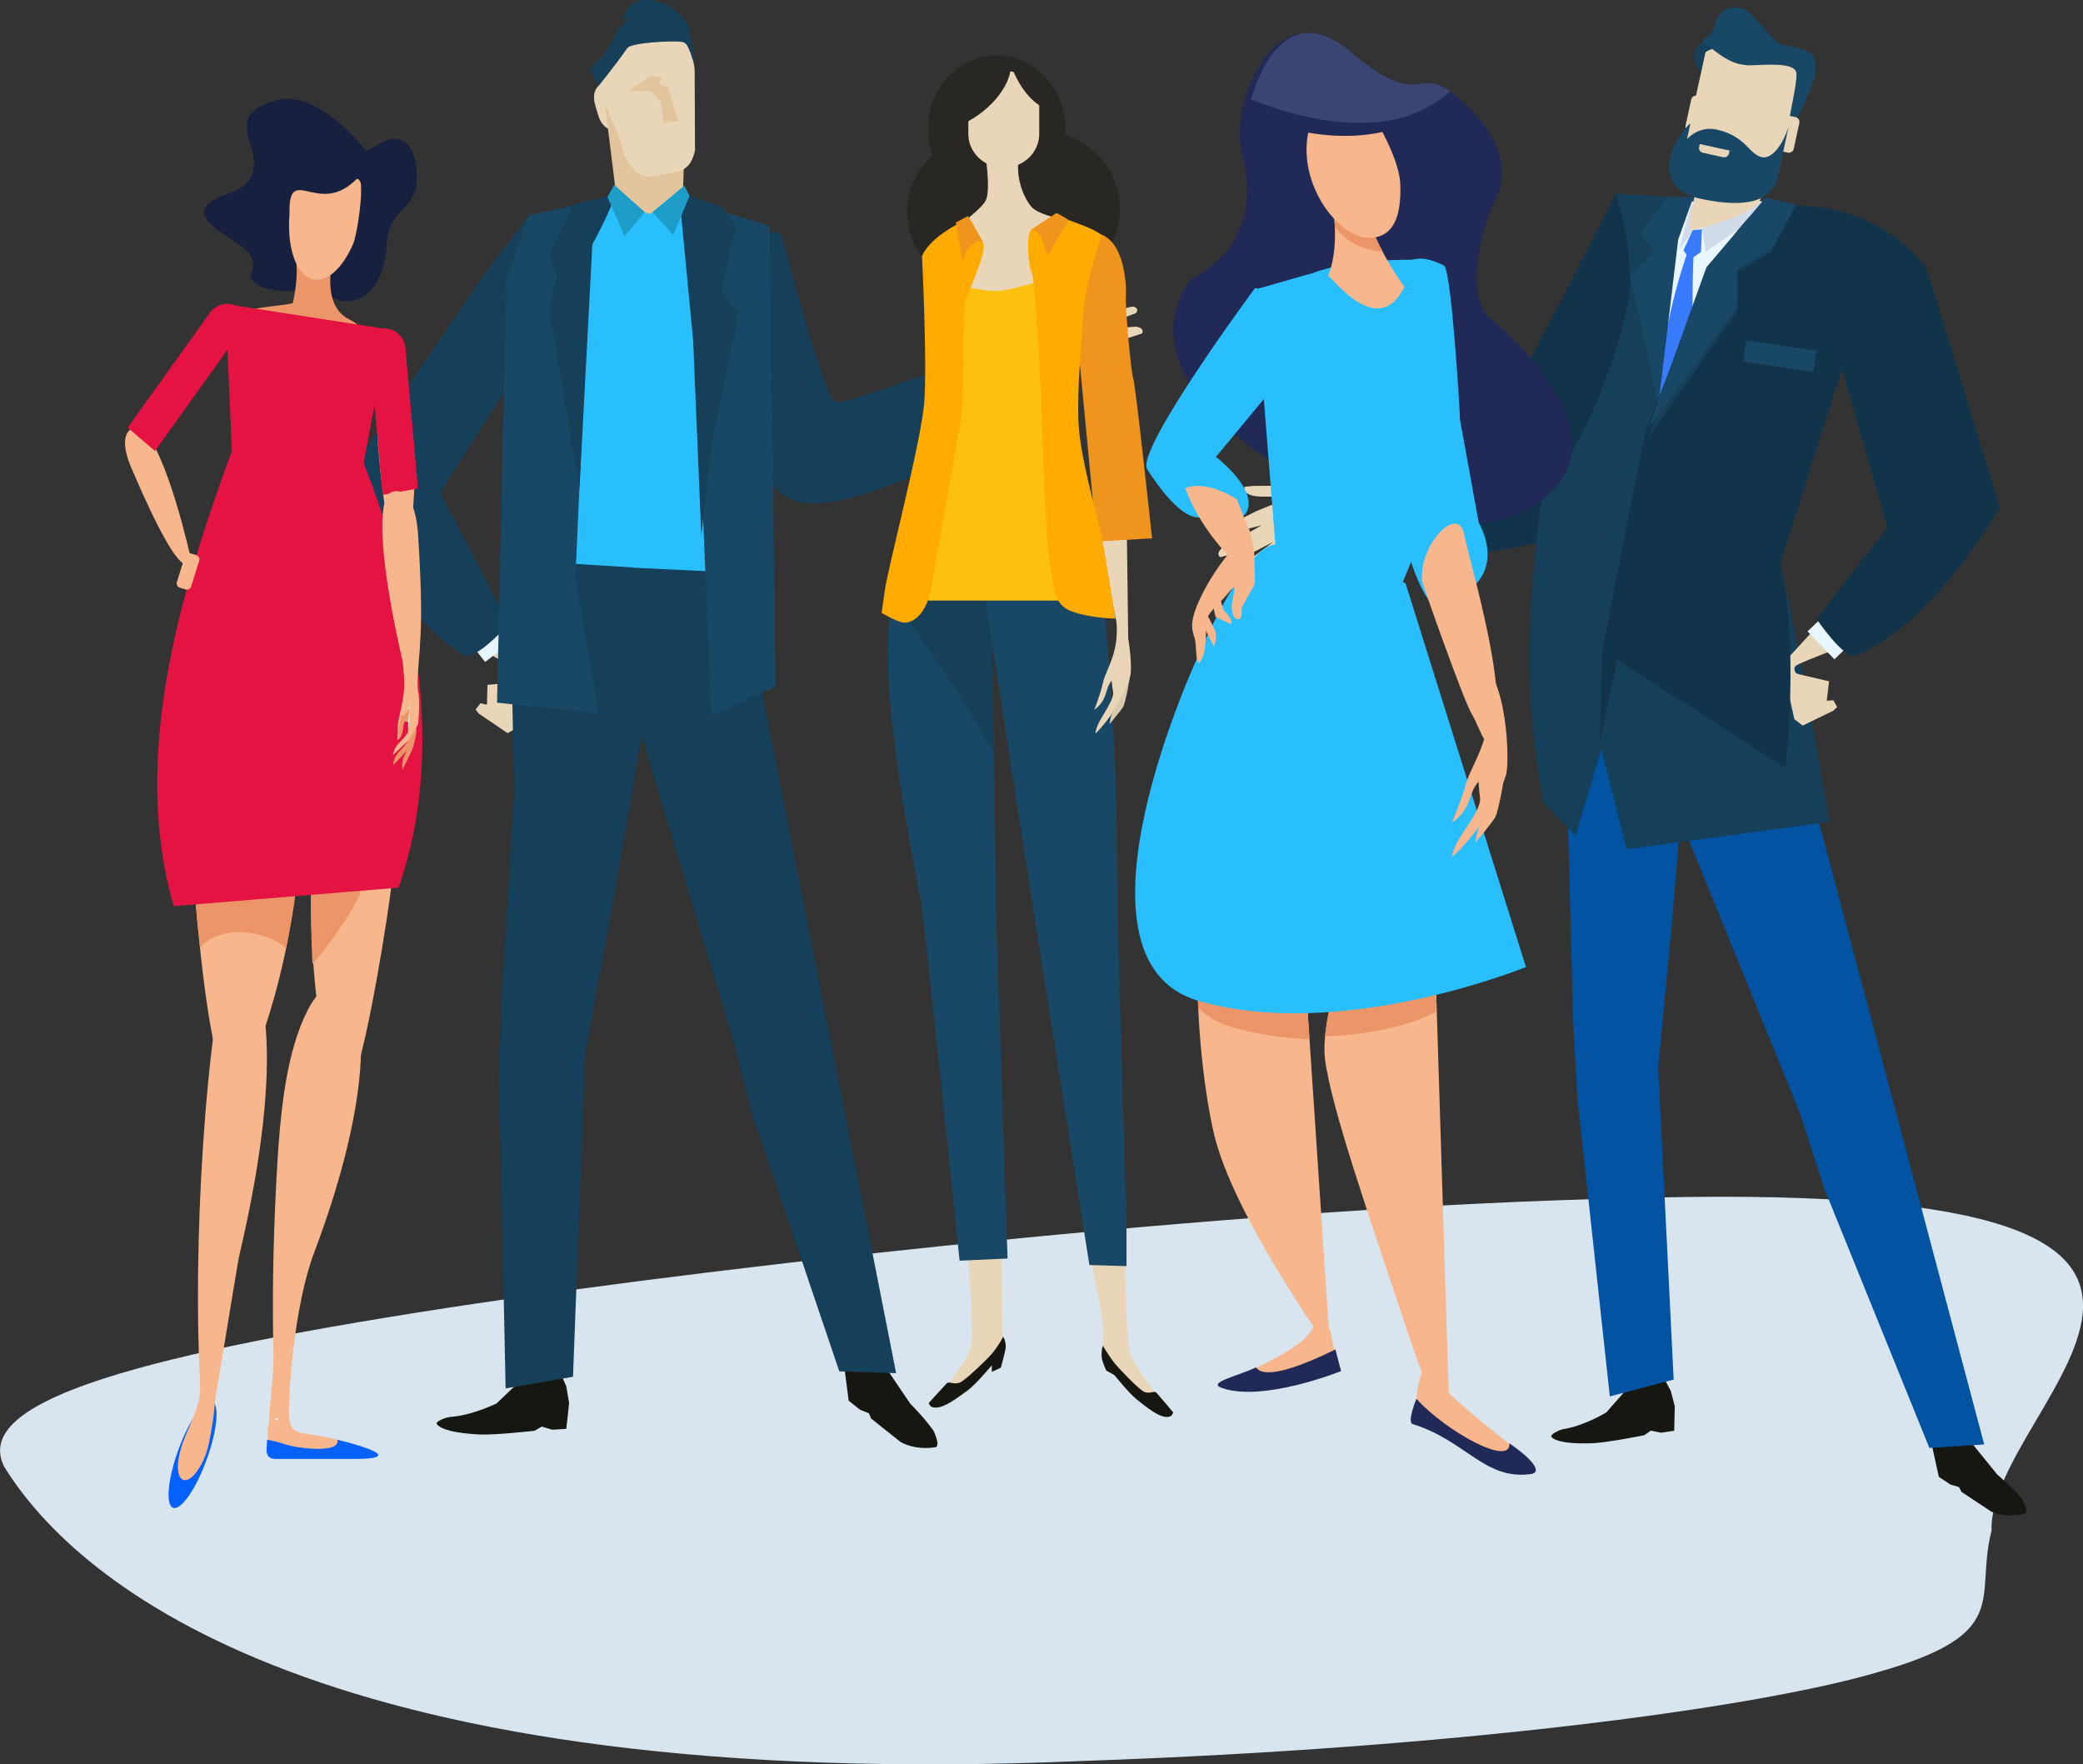 <svg width="1117.2" height="946.2" xml:space="preserve" xmlns="http://www.w3.org/2000/svg"><rect width="100%" height="100%" fill="#333333" stroke="none"/><style>.st4{fill:#e9d6b8}.st5{fill:#e7f5fe}.st6{fill:#163f59}.st7{fill:#e2c59c}.st8{fill:#161711}.st9{fill:#29bfff}.st10{fill:#194866}.st11{fill:#1f9dc9}.st12{fill:#0253a2}.st13{fill:#fff}.st14{fill:#12344a}.st16{fill:#387bff}.st17{fill:#d1dbea}.st18{fill:#f7b68b}.st19{fill:#212957}.st20{fill:#ec9568}.st23{fill:#e41342}.st24{fill:#0561fc}.st26{fill:#282723}.st27{fill:#ef941d}.st30{fill:#ffab01}</style><path d="M1068.16 820.87c-2.13-70.37 198.91-190.57-197.95-178.15-187.17 4.1-460.58 32.87-630.61 58.74C61.18 728.94-13.83 753.51 2.12 786.38c39.57 64.41 173.51 175.69 580.32 157.97 198.6-6.9 359.11-28.26 424.74-47.55 73.24-20.8 51.57-39.55 60.98-75.93z" fill="#d8e5ef"/><path class="st4" d="m272.26 393.19-15.43-10.43-1.75-2.17 2.57-3.42 3.52.75.28-10.62 17.24-1.55 9.06-3.34-10.5 27.97"/><path class="st4" d="m235.02 284.67 52.52 76.44s-3.02 10.23-7.25 4.29c-.52-.7 2.51-2.56-.89-4.82-13.75-9.1-46.54-24.12-58.04-37.31-15.11-17.34-25.22-37.08-25.22-37.08z"/><path class="st5" d="m260.2 355.03 16.62-13-14.33-18.3-16.61 13z"/><path class="st6" d="m285.25 187.32-49.24 76.73 36.94 70.58s-18.23 20.22-24.11 16.72c-40.7-24.24-66.12-91.17-66.12-91.17l78.12-114.51 22.98-30.15c29.01-3.63 10.15 80.07 1.43 71.8z"/><path class="st4" d="M479.71 215.48s30.98-5.77 76.39-31.21c15.33-8.58 4.97 3.11-2.81 18.25-7.77 15.15-47.31 26.83-82.56 32.59-31.11 5.08 8.98-19.63 8.98-19.63z"/><path class="st4" d="M549.85 193.17s1.43-18.84 5.62-22.09c4.19-3.24 20.24-14.06 20.24-14.06l4.33-2.4s4.89 3.47-5.97 10.62c-10.86 7.16-3.9 6.63-3.9 6.63l12-2.63 14.88-2.06 6.54-1.79s3.64-1.3 4.72-.85c3.13 1.34.9 3.42.9 3.42l-24.95 9.22 24.9-2.01s3.2.3 3.59 2.03c.36 1.63-.67 1.78-.67 1.78l-27.98 9.24 12.88.48s3.13.39 3.59 2.04c.5 1.82.68 2.29.68 2.29l-50.21 5.37z"/><path class="st5" d="m542.02 215.92 15.75-10.1-12.53-19.58-15.77 10.1z"/><path class="st6" d="M368.49 125.6s-7.82 12.24 20.12 84.25c15.6 40.24 25.36 58.2 44.34 60.06 32.5 3.17 118.08-43.99 118.08-43.99l-13.9-39.8s-80.6 29.77-88.34 29.91c-4.86.09-17.71-45.31-30.03-91.28 0 .01-45.63-1.55-50.27.85z"/><path class="st4" d="M333.09 58.64c1.46 4.92-.08 9.7-3.42 10.69-3.35 1-7.24-2.19-8.7-7.11l-1.84-6.19c-1.44-4.91.08-9.7 3.43-10.7 3.34-.98 7.23 2.19 8.69 7.12z"/><path class="st7" d="M366.26 103.81c-.36 8.99-4.82 16.95-9.87 17.56-4.8.21-9.61.42-14.41.64-5.08-.16-10.23-7.71-11.38-16.63-1.83-14.71-3.66-29.42-5.5-44.14-1.17-8.82 1.49-26.74 8.93-32.34 6.8-4.98 14.84-5.33 22.06-.97 7.9 4.9 12.15 22.54 11.75 31.42-.52 14.82-1.05 29.65-1.58 44.46z"/><path class="st4" d="M372.75 80.69c-1.94 8.44-5.29 10.6-11.34 11.78-5.78.83-7.17 1.48-12.96 2.31-6.13.56-12.75-7.31-14.51-14.68-2.84-12.18-9.96-21.97-12.78-34.13-1.8-7.3 1.06-14.03 9.78-19.75 7.99-5.14 17.28-15.31 26.15-12.61 9.73 3.08 15.6 17.38 15.49 24.95 0 12.58.18 29.54.17 42.13z"/><path class="st6" d="m316.25 36.56 4.91 9.4s9.01-11.13 15.32-20.19c2-2.86 23.66-4.06 29.08-3.33 3.94.53 4.62 5.53 5.64 8.4 3.69 10.29-2.15-17.5-2.15-17.5S361.12.49 347.3.01c-7.64-.28-10.98 4.31-13.62 10.17-.61 1.37 8.29-2.56 6.71-2.69-.4-.03-8.96 8.19-9.21 8.8-1.22 3.03-2.56 6.1-4.39 8.8-6.92 10.22-10.54 11.47-10.54 11.47z"/><path class="st7" d="m348.92 40.86 6.01.57-1.45 3.72 4.82 1.57 5.47 18.17-7.81.92-1.71-11.19-5.01-5.44-12.09-.58z"/><path class="st8" d="m453.1 715.47-.04 19.42 2.12 16.3 6.12 4.87 4.75 1.9 1.17 2.81 15.86 12.63c4.35 2.37 10.69 3.96 18.61 2.77 2.69-.4-.36-7.93-1.19-9.11-4.74-6.72-12.29-14.26-12.29-14.26l-11.71-17.31-13.08-21.53zM300.19 735.47l3.54 8.09 1.52 8.9-1.52 13.83-7.57.47-5.56-1.69-3.93 2.27s-21.56 2.41-29.56 1.98c-13.25-.68-20.37-2.67-22.75-5.44-1.32-1.55 5.06-3.83 7.13-3.97 11.89-.79 24.86-7.26 24.86-7.26l10.61-10.11 2.53-7.57z"/><path class="st9" d="m409.89 124.92-45.73-19.6-15.51 9.39-28.04-7.21s-32.67 19.6-35.94 19.6c-3.28 0 1.08 182.94 1.08 182.94l82.76 26.14 31.58-20.69z"/><path class="st6" d="m396.08 307.16 84.54 429.26-30.48-.96-46.85-138.41-10.67-41.41-49.33-163.78-12.47-87.81z"/><path class="st6" d="m307.33 738.37 6.56-173.59 14.45-78.55 18.65-107.89-7.47-73.98-66.33-4.19 2.62 124.38-6.77 111.43-1.33 42.08 3.47 166.54z"/><path class="st10" d="m381.46 384.04-9.69-236.4-6.53-41.18 47.64 14.8 3.04 246.98zM329.31 105.32l-12.7 24.31-8 180.45 12.42 72.49-54.45-5.71 5.01-226.93 12.23-34.41z"/><path class="st6" d="m381.57 239.26 14.17-70.78-8.72-13.07 7.62-33.77-7.62-10.87-22.86-7.63 7.61 79.48 4.36 104.54zM329.21 104.69c1.08 3.27-11.51 26.41-11.51 26.41l-6.91 131.03-16.33-96.92 4.36-17.41-4.36-10.89 13.56-27.56z"/><path class="st11" d="m350.01 113.7 11.11 12.48 8.68-21.09-2.77-5.54zM329.41 99.14l16.38 14.6-10.82 12.98-9.13-21.04z"/><path class="st8" d="m1034.96 758.47 1.57 18.35 3.36 15.24 6.18 4.09 4.65 1.4 1.34 2.58 16.02 10.6c4.32 1.9 10.44 2.87 17.82 1.09 2.51-.61-1-7.47-1.88-8.51-5.04-5.97-12.78-12.46-12.78-12.46l-12.49-15.4-14.14-19.27zM892.06 738.47l4.01 7.36 2.17 8.29-.29 13.2-7.12 1.05-5.4-1.13-3.51 2.47s-20.19 4.04-27.77 4.31c-12.59.43-19.48-.83-21.95-3.27-1.38-1.36 4.47-4.03 6.4-4.32 11.16-1.74 22.91-8.92 22.91-8.92l9.18-10.43 1.77-7.36z"/><path class="st12" d="m948.46 338.87 115.75 435.79-29.41 1.87-56.17-138.64-13.6-41.81-66.78-164.03-12.86-90.22z"/><path class="st12" d="m897.66 739.87-8.31-167.53 7.3-76.78 8.87-105.36-13.42-70.54-45.98 7.37-5.18 113.62 2.85 107.75 2.26 40.61 17.36 159.9z"/><path class="st4" d="M778.46 254.36s-23.96 12.65-75.01 17.39c-17.24 1.59-2.31 5.29 12.47 13.22 14.77 7.94 52.53-2.43 82-21.62 12.32-8.01-19.46-8.99-19.46-8.99z"/><path class="st4" d="M713.5 275.46s-11.68-14.48-16.9-14.76c-5.2-.3-24.28-.11-24.28-.11l-4.84.47s-2.03 5.54 10.77 5.28c12.82-.27 6.88 3.19 6.88 3.19l-11.2 4.56-13.22 6.64-6.3 2.19s-3.68.98-4.32 1.96c-1.79 2.83 1.19 3.28 1.19 3.28l25.38-6.46-21.31 12.28s-2.42 2.03-1.77 3.65c.61 1.52 1.52 1.07 1.52 1.07l27.87-8.13-10.18 7.59s-2.33 2.06-1.77 3.66c.6 1.74.72 2.24.72 2.24l43.73-23.69z"/><path class="st13" d="m732.56 289.55-18.43.61-.75-22.88 18.43-.62z"/><path class="st4" d="m677.81 286.31-14.42 9.53s-3.49 1.77-4.51 3.61c-1.18 2.11.74 3.3.74 3.3l23.34-12.18z"/><path class="st14" d="M856.16 278.02c-24.6 20.72-125.33 24.68-125.33 24.68l-10.96-40.06s69.47-10.58 79.87-28.27c2.43-4.15 70.77 31.55 56.42 43.65z"/><path class="st6" d="m827.96 430.56 17.08 17.69 13.85-46.44 13.61 53.64 108.76-14.66s-16.1-94.69-26.41-138.57l34.91-110.18s29.71-77.66-18.79-81.36c-48.49-3.68-104.43-6.77-104.43-6.77s-68.12 184.48-38.58 326.65z"/><path d="m898.26 108.22-8.03 103.44 53.72-82.38.94-21.37z" fill="#e9f6ff"/><path class="st4" d="m966.86 389.14 16.49-8.03 2.01-1.88-2.03-3.68-3.55.24 1.21-10.39-16.6-3.91-8.37-4.5 6.37 28.72"/><path class="st4" d="m1018.16 288.47-61.8 67.28s1.52 10.38 6.47 5.19c.59-.61-2.09-2.84 1.54-4.58 14.66-6.98 48.73-17.08 61.76-28.36 17.14-14.82 29.72-32.67 29.72-32.67z"/><path class="st5" d="m983.86 353.6-14.4-14.98 16.51-15.86 14.39 14.97z"/><path class="st16" d="M909.06 124.92S874.91 202.69 896 282.15c1.67 6.25 9.76 9.95 9.76 9.95l9.39-10.26s-11.09-91.37-6.09-156.92z"/><path class="st17" d="m912.76 121.65 2.07 13.39 29.89-20.51.23-6.61zM907.66 107.24l-6.86 26.1 6.81-8.94z"/><path class="st14" d="m985.56 189.48 26.74 93.35-38 49.11s14.97 22.25 21.2 19.64c43.04-18.01 77.1-79.77 77.1-79.77l-38.94-126.82s-16.27-27.11-55.48-33.63c-28.42-4.7 5.51 70.38 7.38 78.12z"/><path class="st4" d="M949.46 91.08c-1.32 4.96-3.6 12.65-5.88 17.09-3.56 6.92-31.5 14.52-35.77 15.3-4.29.78 2.23-21.23 2.51-26.28.21-3.87 2.63-2.52-.06-8.26z"/><path class="st10" d="m908.36 105.36-8.28 23.11-10.61 88.59-15.28-69.63 12.56-12.05-6.81-11.2 15.02-18.29z"/><path class="st14" d="m859.26 349.16-1.27 48.83 9.59-44.07 90.14 58.01s7.46-65.84-2.85-109.72l34.91-110.18s29.71-77.66-18.79-81.36c-6.83-.52-13.8-1.03-20.75-1.51-9.82-.69-28.13 27.48-32.55 35.57-4.72 8.66-35.38 87.22-35.38 87.22z"/><path class="st6" d="m946.96 107.28 16.07 3.59-12.92 24.11-18.44 10.97.12 20.88-47.94 68.39 31.31-90.18z"/><path class="st10" d="m946.96 106 16.07 3.58-12.86 24.21-18.41 10.44.17 19.97-47.77 65.31 31.09-86.19z"/><path class="st16" d="m907.86 123.46 4.94-.53-.5 12.16-5.96 4.21-3.4-5.11z"/><path class="st4" d="M903.26 80.65c-.96 4.32 1.78 8.56 6.08 9.5l35.09 7.63c4.29.94 8.54-1.8 9.49-6.1l11.3-51.95c.95-4.3-1.79-8.55-6.1-9.5l-35.08-7.61c-4.3-.95-8.54 1.78-9.49 6.09z"/><path class="st6" d="M912.16 39.4s-3.61-6.05-3.81-9.33c-.1-1.65 2.71-7.23 7.1-8.66 4.4-1.41 6.72 3.5 6.72 3.5s-6.97 2.11-7.57 3.34c-.62 1.23-2.44 11.15-2.44 11.15z"/><path class="st10" d="M963.66 63.87s9.63-18.81 9.93-24.87c.3-6.07.53-10.26-6.46-12.47-10.49-3.29-11.12-1.05-15.6-5.44-4.49-4.36-12.14-14.23-15.17-15.7-5.09-2.48-13.86-2.51-16.38 7.49-1.86 7.39-6.95 8.18-6.87 8.49.22.99 1.98 2.27 5.01 4.71 8.71 7 14.33 9.25 22.22 8.91 7.9-.31 22.72-1.53 23.14 4.35s-3.91 22.62-3.55 24.06c.4 1.46 2.2 1.18 3.73.47z"/><path class="st4" d="M949.26 77.06a2.66 2.66 0 0 0 2.04 3.16l7.58 1.64c1.43.32 2.85-.6 3.17-2.02l3.01-13.85a2.68 2.68 0 0 0-2.03-3.18l-7.58-1.63c-1.45-.31-2.86.59-3.15 2.03zM904.06 67.22a2.64 2.64 0 0 0 2.02 3.17l7.56 1.65c1.44.31 2.86-.6 3.18-2.04l3.01-13.85c.31-1.42-.6-2.85-2.03-3.16l-7.58-1.66a2.66 2.66 0 0 0-3.14 2.05z"/><path class="st10" d="M959.36 67.7s-4.44 20.44-5.93 27.27c-1.34 6.17-6.75 19.17-41.57 11.57-20.61-4.47-16.57-19.46-15.48-24.44.82-3.79 7.58-14.2 10.23-15.9.09-.05-1.83 8.44-1.83 8.44s6.09-7.28 15.88-5.16c15.81 3.43 17.38 13.47 24.4 14.83 5.38 1.03 11.3-6.84 14.3-16.61z"/><path class="st4" d="m924.16 84.3-10.82-2.36c-1.42-.3-2.34-1.72-2.02-3.17l.33-1.51 16.02 3.49-.33 1.52a2.67 2.67 0 0 1-3.18 2.03z"/><path class="st10" d="m972.56 199.46-37.57-5.52 1.67-11.39 37.57 5.52z"/><path class="st14" d="M866.56 103.91s-61.16 120.84-69.74 131.13c-8.58 10.3 1.72 24.02 22.3 29.17 20.6 5.15 53.2-82.36 54.92-108.1 1.72-25.73-7.48-52.2-7.48-52.2z"/><path class="st18" d="m769.56 509.07 8.03 256.77s-4.91 1.9-23.62-54.42c-19.69-59.27-39.83-116.88-43.26-142.96-3.42-26.09 19.34-84.49 25.68-83.76 6.35.73 33.17 24.37 33.17 24.37z"/><path class="st18" d="M760.16 745.47c-.56 2.64-.3 10.81-.3 10.81s46.26 36.05 61.18 34.3c6.33-.75 1.1-6.23-10.59-15.46-11.29-8.91-31.03-24.57-37.3-32.35-6.29-7.77-7.34-23.82-12.99 2.7z"/><path class="st19" d="M809.56 774.07c.9 12.99-34.47-6.76-49.86-23.89 0 0-5.28 12.56-2 13.57 28.7 8.93 38.51 30.16 63.39 26.8 5.41-.73 2.88-6.52-11.53-16.48z"/><path class="st20" d="M710.7 555.77c1.8-19.46 10.47-45.52 17.56-60.08 14.25 1.76 26.75 4.95 36.36 9.12 2.95 2.5 4.91 4.23 4.91 4.23l1.05 33.34c-13.34 7.4-34.99 12.49-59.88 13.39z"/><path class="st19" d="M639.11 149.26s40.44-16.46 27-66.27c-7.46-27.62 18.04-89.08 57.96-55.4 39.93 33.67 34.59 5.25 57.19 24.1 22.6 18.86 29.27 38.87 20.68 55.86-8.59 16.98-16.11 52.07-2.18 63.51 13.94 11.44 79.2 71.55 17.1 103.37-62.1 31.81-229.9-56.69-177.75-125.17z"/><path class="st9" d="m673.19 155.26 14.12 178.31 61.47-12.68s34.23-81.24 34.23-97c0-3.03-4.55-79.49-8.58-81.51-11.3-5.65-15.56-3.09-17.58-3.09-36.32 0-52.46 7.06-52.46 7.06z"/><path class="st18" d="m699.36 512.57 14.13 211.87s-52.48-72.63-62.55-117.03c-10.09-44.39-12.12-117.03-2.01-121.07 10.07-4.02 50.43 26.23 50.43 26.23z"/><path class="st20" d="M648.92 486.37c10.07-4.03 50.44 26.23 50.44 26.23l2.98 44.78c-14.02-.62-28.02-2.59-41.33-6.44-7.54-2.18-13.59-5.75-18.37-10.38-1.23-28.22.63-51.94 6.28-54.19z"/><path class="st9" d="m753.86 312.82 64.57 205.82s-98.87 40.35-175.53 18.16c-76.69-22.2 0-185.64 0-185.64s22.18-52.46 38.33-58.51c16.14-6.06 72.63 20.17 72.63 20.17zM772.96 169.71l20.19 110.78s19.8 32.22-21.95 43.75c-11.71 3.23-27.61-72.13-27.61-72.13zM715.23 168.98 652.17 245s23.97 18.39 15.9 30.49c-3.08 4.63-22.19 1.01-22.19 1.01s-9.1 8.54-30.58-24.81c-6.58-10.21 57.88-97.29 57.88-97.29z"/><path class="st18" d="m645.01 334.77 6.07 12.06s2.36-5.38.18-9.72c-1.88-3.74-4.2-8.31-4.2-8.31zM650.1 322.28l1.83 8.6 8.29 3.87s1.9-1.84-3.56-7.06c-1.22-1.19-2.86-10.68-2.86-10.68z"/><path class="st18" d="M666.2 288.67s-12.76 12.5-21.56 30.29c-8.82 17.77-3.98 19.85-3.42 25.94.53 6.11.44 14.71 3.5 8.18 3.05-6.53 1.48-18.45 2.89-21.93 1.43-3.46 5.96-7.09 9.58-11.25 3.61-4.17 5.74-7.5 4.67-2.1-1.09 5.43-1.45 7.22-1.1 9.16.33 1.94.6 4.99 3.21 5.14 2.63.12 1.73-4.19 2.08-5.99.36-1.8 5.69-10.14 6.55-12.22.84-2.09.16-9.71.25-14.55.05-2.4-.78-8.13-2.19-13.38-1.46-5.39-.85-1.46-4.46 2.71zM762.66 311.89s21.9 63.2 26.82 71.24c4.93 8.05 9.2 27.73 12.97 2.77 3.77-24.97-14.15-84.65-17.29-99.83-3.12-15.19-24.13 5.31-22.5 25.82zM729.67 99.34c-1.07-19.85-16.06 4.2-16.06 4.2s6.16 25.74-1.24 44.3c2.54 1.62 27.1 34.49 40.85 5.98-14.06-19.39-22.85-41.46-23.55-54.48z"/><path class="st20" d="M715.95 122.01c3.71 4.5 8.39 8.1 13.96 10.37 3.78 1.54 7.69 2.36 11.62 2.55-7.12-13.59-11.38-26.7-11.85-35.59-1.07-19.85-16.06 4.2-16.06 4.2s1.93 8.09 2.33 18.47z"/><path class="st18" d="M736.46 61.81s13.98 22.71 14.55 36.51-1.61 28.19-15.34 29.23c-11.01.83-21.4-10.26-26.41-18.45-13-21.24-7.34-38.95-7-40.54 2.02-9.67 27.66 2.06 34.2-6.75zM663.44 267.83l6.89 17.58-9.59 14.64s-17.91-17.43-25.02-38.31c6.82-2.73 17.55-.47 27.72 6.09zM664.53 745.17l53.71-9.33-5.04-23.2s-7.08-5.43-8.59-1.52c-6.54 17.16-57.97 29.34-40.08 34.05z"/><path class="st19" d="M673.63 733.37c.67.13 2.74 10.03 42.6-9.65l3.03 11.6s-41.86 16.92-64.02 9.02c-7.94-2.83 8.24-6.25 18.39-10.97z"/><path class="st18" d="M798.56 371.21c1.89 26.14-9.2 38.13-12.15 48.75-2.96 10.6-7.87 21.37-7.76 21.3 9.75-6.49 9.43-14.94 12.42-19.4 2.99-4.43 1.41-3.23 2.73 6.05.73 5.25-7.08 15.11-11.3 22.12-3.65 6.07-3.72 9.73-3.72 9.73s8.09-7.32 14.37-16.42c7.57-10.98 13.64-24.29 14.51-27.42 1.59-5.7.88-23.23-1.54-35.58-2.7-13.93-8.92-27.96-7.56-9.13z"/><path class="st18" d="M807.16 414.58s-3.18 20.31-5.34 23.96c-1.48 2.58-10.52 13.43-10.52 13.43s.56-7.56 3.95-12.12c3.36-4.58 11.91-25.27 11.91-25.27z"/><path class="st19" d="M723.86 28.24c36.67 35.1 35.24 7.66 53.51 22.07-3.99 4.22-8.97 8.27-15.09 12.09-24.8 15.5-61.35 12.73-93.89-1.21 9.26-30.77 27.89-59.36 55.47-32.95z"/><path d="M724.08 27.58C761.82 59.4 759.14 35.79 777.8 49c-3.74 3.43-8.46 6.67-14.29 9.67-23.7 12.15-59.82 8.06-92.52-5.41 7.68-25.96 24.69-49.62 53.09-25.68z" fill="#3b4572"/><path d="M173.29 154.33s.53 4.74 10.08 6.99c9.57 2.25 22.77-6.95 23.93-28.98s15.51-18.66 16.22-35.42c.71-16.75-6.72-27.72-19.56-19.98-12.85 7.74-22.33 8.59-18.78 14.81 3.54 6.22 17.26 8.67 17.44 1.03.18-7.66-31.56-46.11-54.53-38.97-15.5 4.81-18.34 9.52-13.56 24.49 3.48 10.9 2.56 20.6-12.15 25.6-18.92 6.44-13.16 13.25-6.99 18.35 9.11 7.53 23.91 12.54 19.65 23.08s20.35 13.25 38.25 9z" fill="#17203f"/><path class="st20" d="M187.07 171.14c10.92 5.6 1.54 5.65.8 6.44-4.47 4.78-49.74-4.66-52.18-11.41-.41-1.13 21.22-2.86 21.38-3.67 1.94-9.41 3-17.41 1.04-28.2.17-.82.85-1.43 1.5-1.38 4 .38 8.02.68 12.04 1.06.65.08 8.41 2.33 6.41 5.99-1.55 10.29-2.55 25.24 9.01 31.17z"/><path class="st18" d="M182.56 142.43c.27-.33.53-.67.79-1.02.08-.1.17-.21.25-.32.32-.44.65-.89.95-1.35.09-.12.17-.25.25-.37.24-.35.46-.71.7-1.07.12-.2.24-.4.36-.61.18-.3.37-.61.55-.93.12-.21.24-.44.38-.65.23-.42.45-.83.67-1.26.17-.32.33-.65.51-.99.15-.29.29-.59.44-.89.14-.3.28-.61.43-.92.12-.26.24-.53.35-.8.1-.22.19-.43.3-.64 0-.01.01-.02.01-.03 1.59-3.72 4.85-22.39 4.06-31.9-.09-1.15-1.41-3.57-2.52-2.46-20.52 20.51-36.4-9.52-35.77 18.5v.02c-.01.07-.17 2.43-.21 3.51-.01.1-.01.19-.01.29-.05 1.1-.05 2.18-.03 3.24 0 .07.01.14.01.2.01 1.1.06 2.16.12 3.21 0 .04.01.07.01.1.88 13.36 5.75 23.26 13.18 24.58 4.33.77 8.84-1.51 12.94-5.96.03-.04.06-.07.09-.11.31-.34.62-.69.92-1.06.09-.1.19-.2.27-.31zM187.55 774.17s-4.22-1.8-15.84-4.01c-6.82-1.3-11.99-1.25-14.43-3.81-4.05-4.21-1.46-17.51-3.44-17.06-9.63 2.21-13.25 25.09-7.64 27.9 5.63 2.81 37.34 1.8 39.94 1.6 2.62-.21 2.21-5.22 1.41-4.62zM115.55 546.87c.8-5.77 1.63-11.46 2.5-17.06 3.84-8.49 7.43-13.15 10.52-12.92 11.67.9 26.09 44.76-.26 156.6-1.33 5.62-16.55 102.11-17.13 99.88-7.18-27.54-7.43-140.92 4.37-226.5z"/><path class="st18" d="M129.59 354.18c9.18-1.5 9.27 3.81 15.6 17.09 12.4 26.04 18.95 64.46 13.62 105.28-6.23 47.81-19.35 89.44-34.76 115.54-8.86-22.48-13-49.48-16.32-79.38-10.31-93.05-6.38-153.93 21.86-158.53z"/><path class="st20" d="M138.85 460.79c-12.23-3.08-24.32-4.33-35.72-4.11.72 15.68 2.13 32.9 4.11 51.43 13.68-14.65 40.17-6.62 46.15.67 2.14-10.34 3.98-21.11 5.42-32.23.43-3.21.76-6.39 1.02-9.56-6.74-2.28-13.74-4.37-20.98-6.2z"/><path class="st18" d="M76.36 230.34c13.63 12.45 25.95 69.1 25.95 69.1s-1.61 22.46-31.86-48.48c-9.08-21.3 2.55-23.68 5.91-20.62zM217.21 220.69c10.3 16.45 2.07 73.88 2.07 73.88s-10.49 20.49-16.6-56.64c-1.84-23.16 11.98-21.31 14.53-17.24zM198.91 376.04c-6.75-2.01-7.25 2.91-13.11 14.86-11.47 23.4-19.59 58.74-19.01 97.1.68 44.93 7.03 84.56 16.42 109.91 8.51-20.33 13.87-45.2 18.85-72.81 15.49-85.94 17.64-142.89-3.15-149.06z"/><path class="st20" d="M193.15 479.57c1.29-15.15 2.18-28.9 2.61-41.1-2.21-2.72-3.49-1.2-7.47.17-7.72 2.65-15.49 10.45-20.91 22.99-.47 8.55-.68 17.38-.6 26.38.08 9.95.35 19.61.79 28.95 3.07-3.28 6.1-7.11 9.16-11.27 6.82-9.26 12.39-18.01 16.42-26.12z"/><path class="st18" d="M183.21 527.37c-4.49-2.31-12.66 3.38-18.34 14.67-11.13 22.12-14.61 52.44-16.59 89.94-2.1 39.65-2.17 69.21-1.62 93.65.55 24.13-9.63 57.85 8.57 54.65-2.13-33.2 3.39-82.37 13.14-108.15 33.28-88.02 28.62-137.69 14.84-144.76z"/><path class="st23" d="m194.85 249.22-70.4-5.09-3.49-81.11 87.54 13.65z"/><path class="st23" d="M93.21 485.97c40.18-3.3 80.38-6.61 120.57-9.91 25.08-71.69 10.12-154.16-18.71-227.72-23.65-1.94-47.3-3.88-70.96-5.83-27.87 76.12-54.04 164.14-30.9 243.46zM83.13 241.87l50.52-70.57c-.75-2.06-2.11-3.93-4.03-5.31l-1.3-.93c-5.06-3.61-12.07-2.46-15.68 2.6l-44.15 61.67zM205.19 265.38l-7.73-86.44c1.69-1.4 3.81-2.32 6.15-2.53l1.61-.15c6.19-.56 11.65 4.02 12.2 10.2l6.76 75.53z"/><path class="st18" d="M102.53 314.53a2.405 2.405 0 0 1-3.02 1.58l-3.06-.96a2.413 2.413 0 0 1-1.58-3.02l4.31-13.79a2.41 2.41 0 0 1 3.02-1.58l3.06.96c1.27.4 1.98 1.75 1.57 3.01z"/><path class="st24" d="M110.81 782.87c-5.74 15.75-13.78 27.3-17.95 25.78-4.18-1.52-2.88-15.53 2.87-31.28 5.74-15.76 13.78-27.3 17.96-25.78 4.16 1.51 2.88 15.52-2.88 31.28z"/><path class="st18" d="M112.1 773.77c-2.51 12.12-9.62 21.44-13.79 19.92-4.16-1.52-3.82-11.71.95-23.13 6.01-14.45 8.44-18.66 8.03-28.5-.41-9.22 14.25-13.84 4.81 31.71z"/><path class="st13" d="M147.42 761.17c0 .22.18.4.4.4h.8c.23 0 .4-.18.4-.4a.41.41 0 0 0-.4-.41h-.8c-.22.01-.4.19-.4.41z"/><path class="st24" d="M180.93 772.17c1.82 7.59-21.46 4.53-27.49 2.56-5.75-1.88-9.42-2.48-9.42-2.48-.25 0-.49-.04-.72-.05-.03.18-.09.36-.09.54 0 4.17-1.84 9.7 4.81 9.7h41.74c34.11.01-8.87-10.43-8.83-10.27z"/><path class="st20" d="M220.69 389.39s2.18-.22 2.44 1.48c.43 2.79-1.07 8.25-1.68 10.17-.67 2.14-5.58 11.7-5.58 11.7s-.88-3.89 1.07-7.74c2.85-5.62 3.75-15.61 3.75-15.61z"/><path class="st20" d="M220.37 390.83c.43 4.02-2.03 8.02-6.06 12.02-3.81 3.8-3.32 7.25-3.32 7.25s2.72-2.19 8.03-8.71c1.49-1.83 3-3.92 3.72-6.14 2.18-6.72-3.47-14.78-2.37-4.42z"/><path class="st18" d="M206.99 267.01c-7.64 21.2 9.74 90.8 9.74 90.8s13.72 24.09 7.5-71.09c-1.86-28.57-15.35-24.93-17.24-19.71z"/><path class="st18" d="m218.78 394.96 1.99-.43 3.46-6.07s1.29-12.54.07-17.44c-1.2-4.91 1.29-24.07.94-26.43s-10.85-6.11-10.85-6.11 2.23 19.88 2.44 27.84c.22 7.96-3.4 19.41-3.43 22.53-.05 5.33-.37 8.03-.37 8.03s2.85-.36 3.43-8.72c.15-2.2 2.53-.86 2.53-.86z"/><path class="st18" d="M222.25 386.94s-.27 6.43-2.27 8.99c-1.38 1.77-9.26 9.06-9.26 9.06s.51-3.96 3.66-6.9c4.62-4.28 7.87-11.15 7.87-11.15z"/><path d="M218.98 387.3s-1.54-1-2.29-.67c.18-.58.53-1.11.74-1.53.49-.96 2.41-7.95 2.41-7.95s-.41 5.33-.21 6.89c.13.98-.15 3.19-.35 5.03-.03.24-.24.58-.37.97z" fill="#dee7ec"/><path class="st20" d="M216.45 388.16c-.39 5.62-1.8 7.62-2.7 8.33.09-1.31.22-3.45.24-6.46.02-1.08.46-3.18 1.02-5.78.11-.5 2.07-.29 4.27-4.11.4-.69.13 4.23-.63 7.02-.66-.29-2.1-.69-2.2 1z"/><path class="st26" d="M570.81 113.81c0 22.77-18.85 41.24-42.12 41.24-23.25 0-42.11-18.47-42.11-41.24 0-22.78 18.86-41.24 42.11-41.24 23.27 0 42.12 18.46 42.12 41.24z"/><path class="st4" d="m537.19 669.07.44 50.46s-17.99 21.93-24.56 25.45c-6.58 3.5-5.7.44-5.26-1.33.44-1.76 11.41-14.48 13.15-21.49 1.77-7.01-2.18-50.02-1.74-52.21.42-2.2 17.97-.88 17.97-.88zM584.59 674.37s6.58 28.52 7.02 38.18c.42 9.64-1.31 12.71 1.33 15.78 2.61 3.09 21.04 27.21 25.44 27.21 4.39 0 4.39-4.39 4.39-4.39s-14.47-18.43-16.68-25.44c-2.2-7.02-2.63-46.06-2.63-50.02-.01-3.94-18.87-1.32-18.87-1.32zM591.02 229.91s-7.08.92-3.36 38.79c3.71 37.89 17.69 92.7 17.69 92.7l-1.14-88.14s-1.91-33.7-13.19-43.35z"/><path class="st10" d="m531.64 319.86 2.93 181.35 5.84 173.73-25.75 1.17s-18.12-175.49-20.47-190.71c-2.32-15.21-28.66-137.47-13.44-167.88 15.21-30.42 50.89 2.34 50.89 2.34z"/><path class="st6" d="M480.75 317.53c-.46.92-.9 1.95-1.28 3.05 16.49 25.62 32.02 47.26 35.59 52.8 2.03 3.16 8.84 14.72 17.94 30.35l-1.35-83.85c-.01-.02-35.69-32.78-50.9-2.35z"/><path class="st10" d="M591.31 315.76s7.61 77.22 7.61 129.87 5.27 206.51 5.27 206.51v26.89l-19.9-.58-31-196.56-25.73-166.13z"/><path class="st26" d="M600.68 111.9c0 22.77-18.86 41.24-42.13 41.24-23.25 0-42.13-18.47-42.13-41.24 0-22.78 18.87-41.25 42.13-41.25 23.27 0 42.13 18.47 42.13 41.25z"/><path class="st26" d="M571.42 69.04c0 21.73-16.49 39.35-36.85 39.35s-36.86-17.61-36.86-39.35c0-21.72 16.51-39.34 36.86-39.34s36.85 17.62 36.85 39.34z"/><path class="st4" d="M528.13 80.6s3.51 21.06.58 26.91-22.81 19.3-25.72 23.4c-2.94 4.1 5.84 35.67 34.51 31 28.65-4.68 54.4-22.83 54.4-27.49 0-4.69-.59-9.37-9.95-12.88s-24.57-5.85-28.67-10.54c-4.09-4.67-9.36-16.37-6.44-28.65 2.94-12.28-18.71-1.75-18.71-1.75z"/><path class="st27" d="m577.57 178.59 10.09 105.74v6.14l30.26-1.76s-8.77-81.6-10.08-85.55c-1.32-3.95-4.39-38.16-3.96-44.32.44-6.14-.87-36.86-21.06-33.79-20.17 3.08-5.25 53.54-5.25 53.54z"/><path class="st4" d="M543.72 38.64c-.6-.16-1.21-.31-1.83-.43-1.27 7.24-7.02 15.79-15.93 22.52a53.658 53.658 0 0 1-6.6 4.25v6.79c0 10.04 8.5 18.19 19 18.19s19.02-8.15 19.02-18.19v-15.3c-5.22-3.48-10.22-9.78-13.66-17.83z"/><path d="M583.27 322.07h-94.33l13.63-79.96-3.1-93.79s17.54 6.76 32.89 7.72c10.1.65 31.59-7.72 31.59-7.72z" fill="#fec00f"/><path d="M606.1 362.57s-2.24 14.02-3.73 16.57c-1.02 1.75-7.28 9.24-7.28 9.24s.4-5.22 2.74-8.37c2.35-3.16 8.27-17.44 8.27-17.44z" fill="#dbc9ad"/><path class="st30" d="M494.5 137.34s2.92 57.92 1.17 78.97c-1.77 21.06-19.32 87.77-21.06 100.03l-1.76 12.3s7.6 4.68 11.7 5.26c4.09.58 11.9-3.36 14.63-17.56 3.35-17.54 13.73-77.97 15.79-88.91 2.93-15.5.59-60.84 2.93-66.68 2.34-5.86 10.81-24.87 9.65-29.55s-9.65-13.16-9.65-13.16-18.72 8.19-23.4 19.3zM568.36 116.27s-11.42 4.83-14.92 6.6c-3.52 1.75-1.76 21.05 0 23.69 1.75 2.63 4.82 61.86 5.26 75.89.44 14.04 2.2 69.33 4.38 79.42 2.19 10.09.87 21.93 11.41 25.88 10.53 3.96 23.7 3.96 23.7 3.96s-5.26-34.67-7.89-46.51-10.98-40.36-11.85-58.34c-.87-18 1.75-45.2 2.64-59.67.87-14.49 8.77-37.74 9.65-40.38.86-2.62-18.87-9.21-22.38-10.54z"/><path class="st8" d="M538.08 716.87s1.75 3.08 1.26 6.32c-.41 2.64-2.57 10.34-2.57 10.34l-4.83 2.21v-3.51s-8.77 10.53-13.16 13.6c-4.38 3.08-13.58 10.72-18.86 8.78-1.41-.51-1.77-2.2-1.77-2.2s8.34-9.22 9.65-10.54c1.32-1.31 4.39 1.32 7.89-.87 3.51-2.19 13.55-11.77 16.23-14.91 3.52-4.1 6.16-9.22 6.16-9.22zM591.46 721.67s-.97 3.27-.51 6.52c.38 2.64 2.39 6.85 2.39 6.85l4.41 2.48s8.23 10.25 12.29 13.31c4.09 3.07 12.62 10.73 17.53 8.8 1.31-.53 1.64-2.21 1.64-2.21s-7.75-9.21-8.98-10.52c-1.22-1.33-4.07 1.3-7.34-.88-3.25-2.18-12.56-11.78-15.07-14.93-3.26-4.1-6.36-9.42-6.36-9.42z"/><path class="st27" d="m566.15 114.53-12.71 8.34s3.5 1.32 5.26 5.26c1.76 3.95 3.08 9.22 3.08 9.22l11.4-19.3c0-.01-7.03-4.83-7.03-3.52zM519.21 115.86l2.07 3.39 6.57 11.66s-1.4-3.66-6.43.29c-3.4 2.67-5.27 9.2-5.27 9.2l-3.51-21.05z"/><path class="st4" d="M598.66 331.75c2.04 18-5.27 26.59-6.99 33.99-1.72 7.41-4.81 14.99-4.73 14.94 6.54-4.75 6.08-10.6 8.01-13.73 1.93-3.17.87-2.28 2.04 4.07.66 3.61-4.44 10.66-7.14 15.61-2.35 4.28-2.3 6.82-2.3 6.82s5.38-5.28 9.46-11.74c4.91-7.79 8.71-17.16 9.22-19.35.92-3.98-.06-16.06-2.09-24.51-2.27-9.55-6.95-19.05-5.48-6.1z"/></svg>